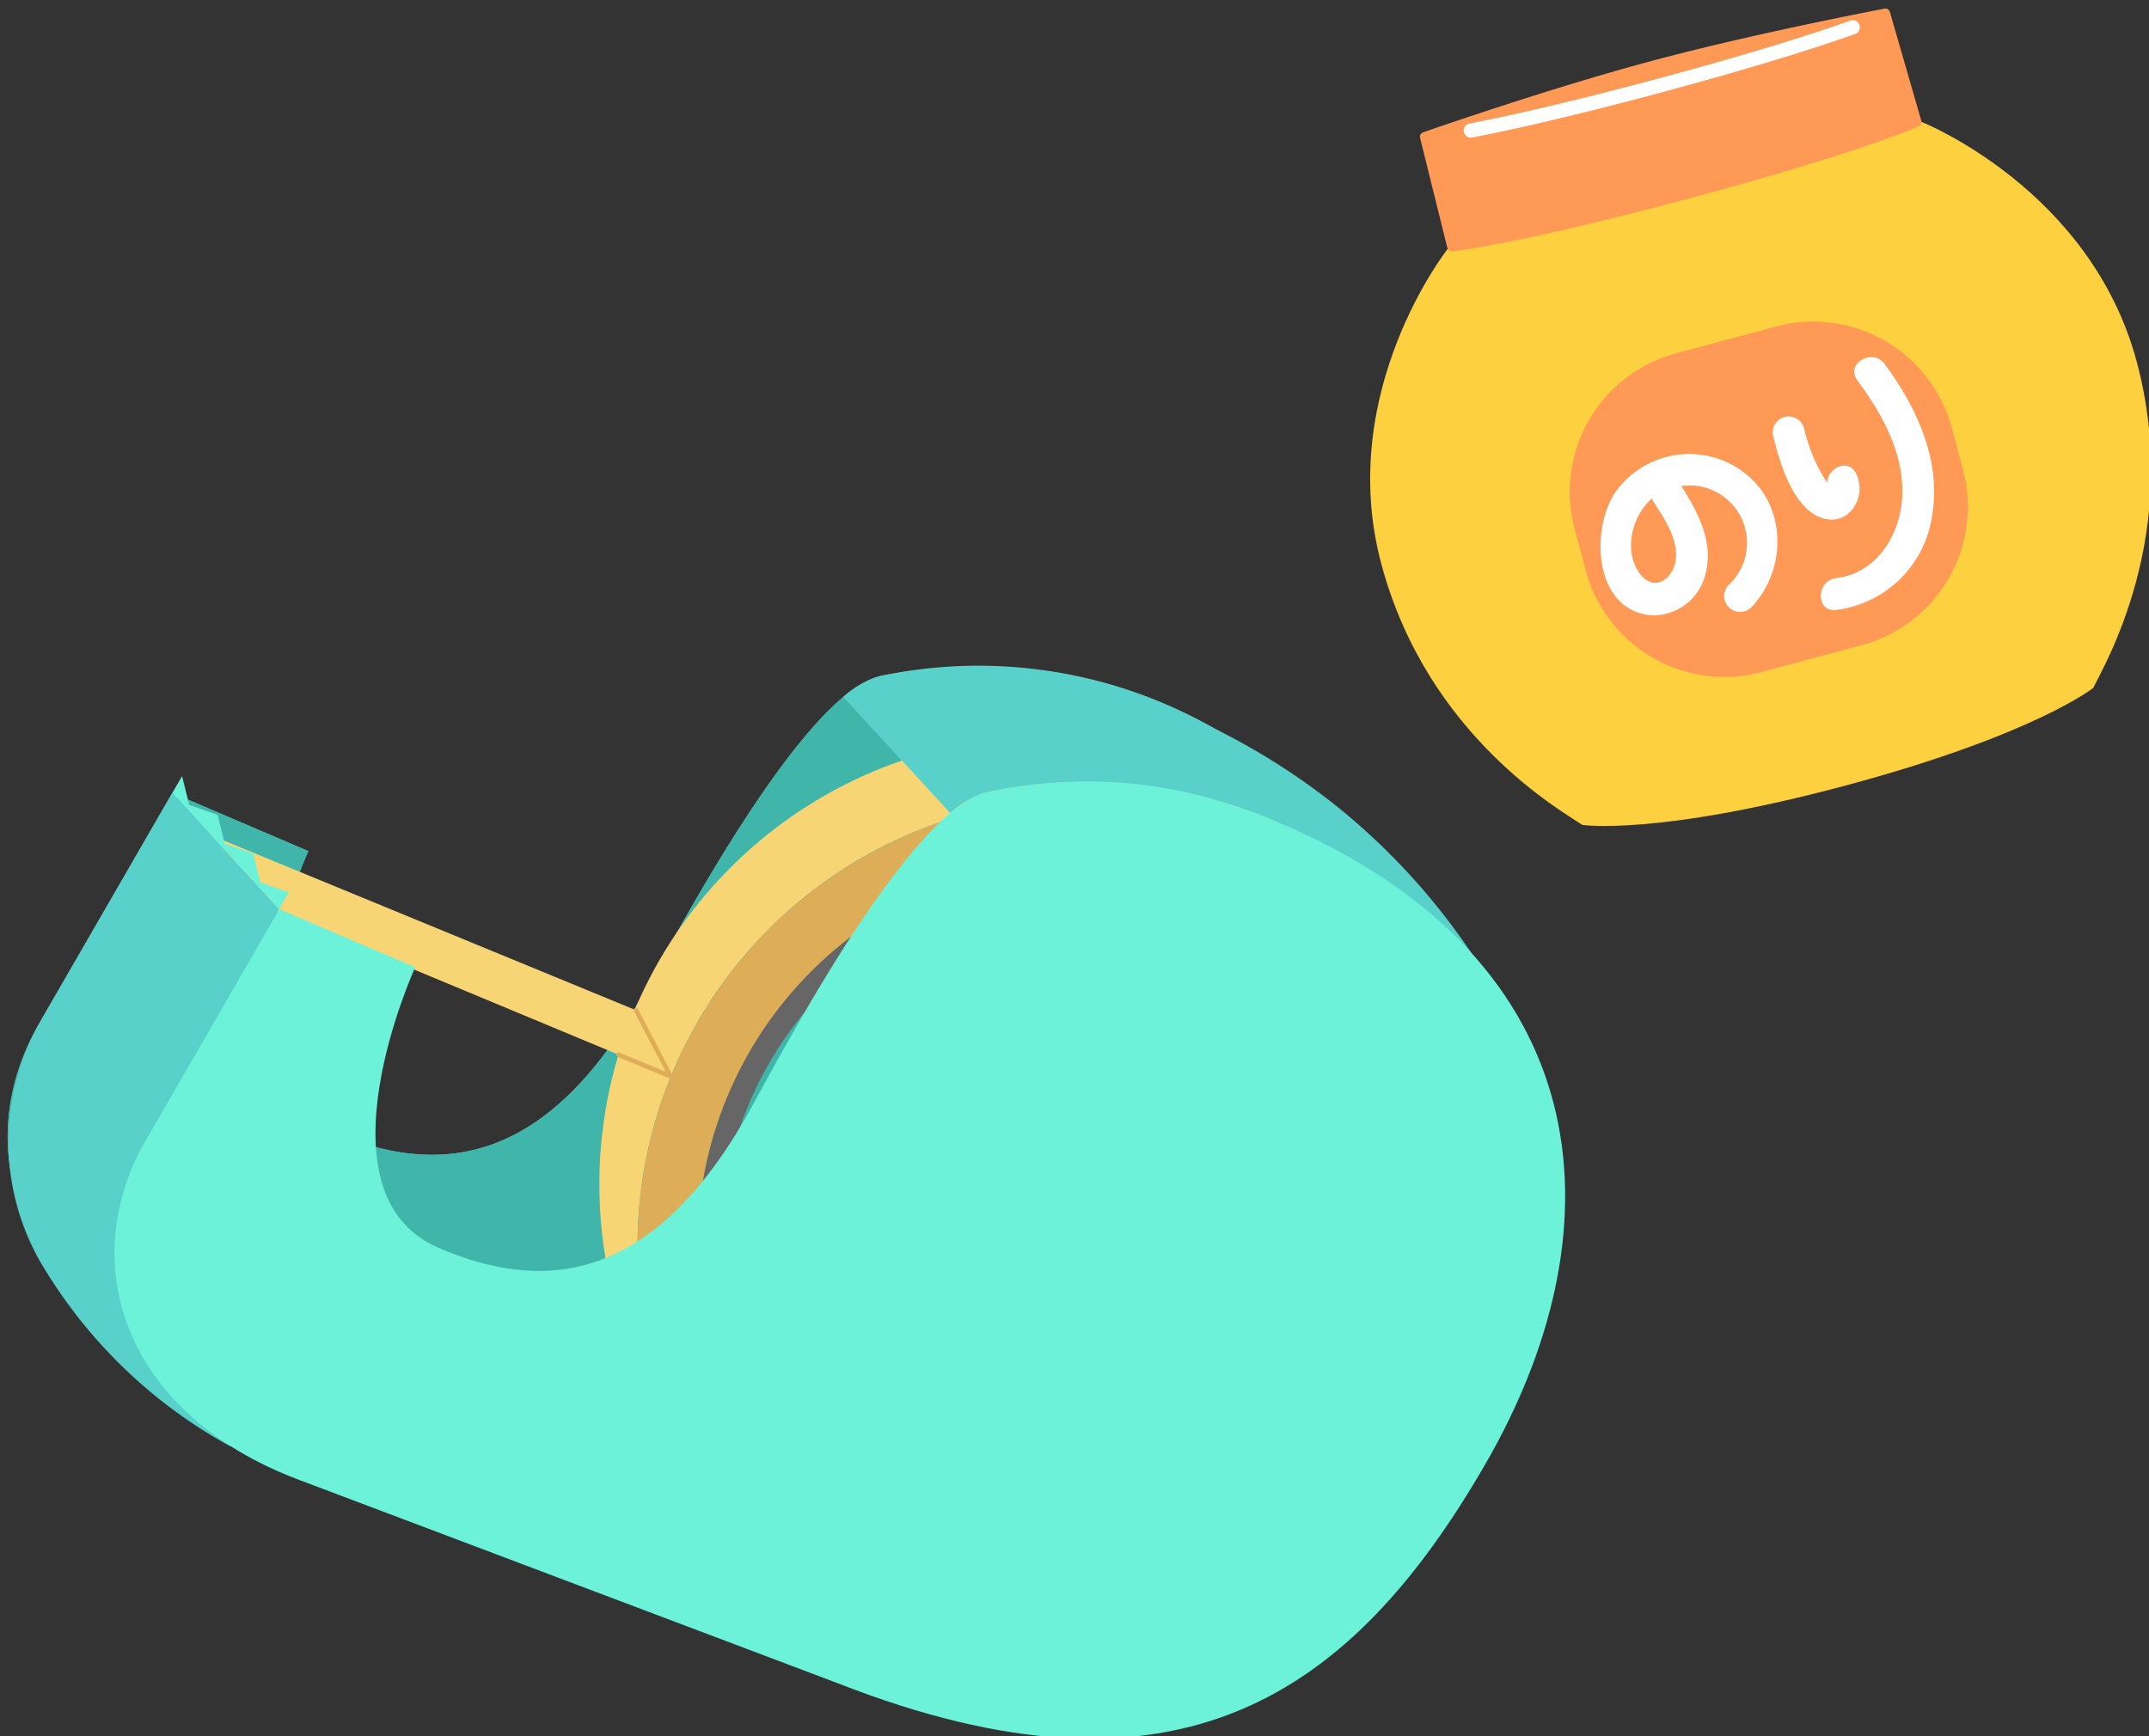 <svg xmlns="http://www.w3.org/2000/svg" xmlns:xlink="http://www.w3.org/1999/xlink" width="172" height="139" viewBox="0 0 172 139">
  <rect x="0" y="0" width="172" height="139" fill="#333333" stroke="none"/>
  <defs>
    <clipPath id="clip-path">
      <rect id="長方形_8841" data-name="長方形 8841" width="172" height="139" transform="translate(192 4232)" fill="#fff" stroke="#707070" stroke-width="1"/>
    </clipPath>
  </defs>
  <g id="マスクグループ_220" data-name="マスクグループ 220" transform="translate(-192 -4232)" clip-path="url(#clip-path)">
    <g id="グループ_20107" data-name="グループ 20107">
      <g id="グループ_20071" data-name="グループ 20071" transform="matrix(0.966, -0.259, 0.259, 0.966, -1272.949, -521.587)">
        <path id="パス_51452" data-name="パス 51452" d="M50.927,41.494c-.127.02-5.3.824-19.633.824-14.516,0-19.636-.824-19.636-.824S0,50.166,0,64.48,8.926,87.406,10.127,88.812c0,0,5.519,2.412,21.165,2.412s21.165-2.412,21.165-2.412c1.2-1.405,10.128-10.018,10.128-24.332,0-14.3-11.63-22.965-11.657-22.986" transform="translate(279 4977.967)" fill="#fdd03f"/>
        <path id="パス_51453" data-name="パス 51453" d="M65.888,79.168H57.6A11.477,11.477,0,0,0,46.12,90.645V94.1A11.477,11.477,0,0,0,57.6,105.576h8.291A11.477,11.477,0,0,0,77.364,94.1V90.645A11.477,11.477,0,0,0,65.888,79.168" transform="translate(248.55 4953.093)" fill="#f95"/>
        <path id="パス_51454" data-name="パス 51454" d="M63.17,105.156a7.235,7.235,0,0,0-10.616-1.26c-2.622,2.391-3.972,8.592.311,10.161a4.3,4.3,0,0,0,5.03-2c1.364-2.321.742-4.961-.014-7.368a4.6,4.6,0,0,1,1.587,8.648,1.275,1.275,0,0,0,1.286,2.2c3.5-2.106,4.881-6.952,2.415-10.383m-7.1,4.7c-.422,1.754-2.519,2.743-3.261.6-.71-2.054.679-4.494,2.546-5.41a1.412,1.412,0,0,0,.057.274c.453,1.436,1.024,3.018.658,4.539" transform="translate(245.919 4937.938)" fill="#fff"/>
        <path id="パス_51455" data-name="パス 51455" d="M96.933,101.484c-.046,2.11.025,5.707,1.825,7.179,1.934,1.583,4.188-.351,3.817-2.517-.276-1.613-2.732-.929-2.457.677a.416.416,0,0,0,.052-.511,5.247,5.247,0,0,1-.193-.611,13.745,13.745,0,0,1-.311-1.346,14.4,14.4,0,0,1-.185-2.871,1.275,1.275,0,0,0-2.548,0" transform="translate(215.008 4939.172)" fill="#fff"/>
        <path id="パス_51456" data-name="パス 51456" d="M105.227,93.337c1.177,3.034,2.054,6.349,1.168,9.582-.838,3.056-3.517,5.777-6.907,5.289-1.6-.231-2.3,2.224-.677,2.457a8.873,8.873,0,0,0,9.387-5.282c1.886-4.1,1.058-8.672-.514-12.723-.587-1.513-3.052-.855-2.457.678" transform="translate(214.372 4944.751)" fill="#fff"/>
        <path id="パス_51457" data-name="パス 51457" d="M73.408,12.3a.373.373,0,0,0-.345-.365c-.1-.007-10.4-.785-19.118-.785s-19.015.777-19.118.785a.373.373,0,0,0-.344.365l-.172,9.065a.373.373,0,0,0,.314.375c.05.008,5.215.813,19.323.813,14.036,0,19.11-.779,19.319-.813a.374.374,0,0,0,.314-.39Z" transform="translate(256.346 4998)" fill="#f95"/>
        <path id="パス_51458" data-name="パス 51458" d="M61.066,15.733c-7.656,0-12.624-.237-15.443-.435a.57.57,0,0,1,.08-1.137c2.8.2,7.74.433,15.363.433,8.211,0,13.346-.269,16.209-.5a.57.57,0,1,1,.09,1.136c-2.883.228-8.05.5-16.3.5" transform="translate(249.228 4996.055)" fill="#fff"/>
      </g>
      <g id="グループ_20070" data-name="グループ 20070" transform="translate(2289.673 -326.168) rotate(30)">
        <path id="パス_51459" data-name="パス 51459" d="M271.593,10.015A38,38,0,0,1,296.849.344a38.622,38.622,0,0,1,38.5,38.744c0,21.4-17.1,36.478-38.5,38.744L251.289,85.3c-14.768,2.422-24.152-6.1-24.152-17.464V46.517l11.755-1.411s1.891,19.81,12.842,18.516c8.948-1.057,16.089-5.89,16.089-21.27,0-3.769-1.239-27.91,3.771-32.337" transform="translate(278.994 4997.888)" fill="#57d1c9"/>
        <path id="パス_51460" data-name="パス 51460" d="M335.344,44.286c0,21.395-17.106,36.47-38.5,38.74l-45.561,7.466a28.522,28.522,0,0,1-5.3.406c-11.671-.167-18.85-7.944-18.85-17.871V51.7L238.882,50.3a41.922,41.922,0,0,0,.908,5.125c1.374,5.77,4.659,14.263,11.934,13.391a24.3,24.3,0,0,0,3.691-.7c7.144-1.935,12.4-7.37,12.4-20.559,0-3.237-.908-21.455,1.983-29.362l12.053,3.787a7.447,7.447,0,0,1,1.792-2.986,37.931,37.931,0,0,1,30.509-9.318,38.776,38.776,0,0,1,21.192,34.619" transform="translate(279 4992.695)" fill="#40b5aa"/>
        <path id="パス_51461" data-name="パス 51461" d="M427.122,58.7A29.936,29.936,0,0,1,389,88.779a29.247,29.247,0,0,0,27.647-51.536A29.853,29.853,0,0,1,427.122,58.7" transform="translate(185.234 4976.514)" fill="#8fb2e5"/>
        <path id="パス_51462" data-name="パス 51462" d="M328.435,46.241a35.861,35.861,0,0,1,50.155-34.43,35.86,35.86,0,1,0-33.782,63,35.85,35.85,0,0,1-16.373-28.568" transform="translate(223.301 4994.571)" fill="#f7d574"/>
        <path id="パス_51463" data-name="パス 51463" d="M408.6,50.148a31.092,31.092,0,1,0,.364,3.6,31.154,31.154,0,0,0-.364-3.6m-59.91,6.2A29.274,29.274,0,1,1,364.58,81.113a29.288,29.288,0,0,1-15.889-24.766" transform="translate(209.653 4984.18)" fill="#666"/>
        <path id="パス_51464" data-name="パス 51464" d="M385.638,15.6a35.865,35.865,0,1,0,21.516,31.335A35.655,35.655,0,0,0,385.638,15.6m-1.566,61.216A31.075,31.075,0,1,1,402,43.547a31.1,31.1,0,0,1-17.928,33.271" transform="translate(216.253 4990.78)" fill="#ddad58"/>
        <path id="パス_51465" data-name="パス 51465" d="M233.659,110.406l41.728-5.413-5.1-3.193-39.075,5.229Z" transform="translate(276.636 4939.119)" fill="#f7d574"/>
        <path id="パス_51466" data-name="パス 51466" d="M324.54,105.508a.181.181,0,0,1-.023-.36l4-.519-4.61-2.926a.181.181,0,1,1,.194-.3l5.031,3.193a.181.181,0,0,1-.074.332l-4.5.584h-.024" transform="translate(222.986 4939.367)" fill="#ddad58"/>
        <path id="パス_51467" data-name="パス 51467" d="M245.977,149.267l11.367,3.787a39.689,39.689,0,0,1-19.611-4.645A19.423,19.423,0,0,1,227.127,131.4V110.073l12.053,3.787v21.311c0,5.806,6.8,14.1,6.8,14.1" transform="translate(279 4934.326)" fill="#57d1c9"/>
        <path id="パス_51468" data-name="パス 51468" d="M239.186,110.171l-2.376.452-1.649-1.717-2.373.453-1.641-1.715-2.371.454-1.642-1.715-.005,1.552,12.053,3.787Z" transform="translate(279 4936.462)" fill="#6cf2d9"/>
        <rect id="長方形_8823" data-name="長方形 8823" width="1.194" height="0.514" transform="translate(560.67 5015.236) rotate(-72.411)" fill="#6cf2d9"/>
        <path id="パス_51469" data-name="パス 51469" d="M383.875,6.305c-1.72-.239-14.452-2.3-16.232-2.3A37.994,37.994,0,0,0,342.39,13.68a7.448,7.448,0,0,0-1.792,2.986L328.545,12.88a7.391,7.391,0,0,1,1.792-2.975A39.81,39.81,0,0,1,355.59.229a54.58,54.58,0,0,1,11.729.53,53.315,53.315,0,0,1,16.556,5.547" transform="translate(220.252 4998)" fill="#57d1c9"/>
        <path id="パス_51470" data-name="パス 51470" d="M300.244,18.647c6.421-5.674,13.615-8.915,23.705-9.742,26.037-2.134,37.66,15.027,37.66,36.425S354.429,82.1,325.5,86.464l-45.56,7.471c-14.768,2.422-24.152-6.1-24.152-17.464V55.149l11.755-1.411s1.891,19.81,12.841,18.516c8.949-1.057,16.089-5.89,16.089-21.27,0-3.769-1.239-27.91,3.771-32.337" transform="translate(262.398 4993.033)" fill="#6cf2d9"/>
      </g>
    </g>
  </g>
</svg>
